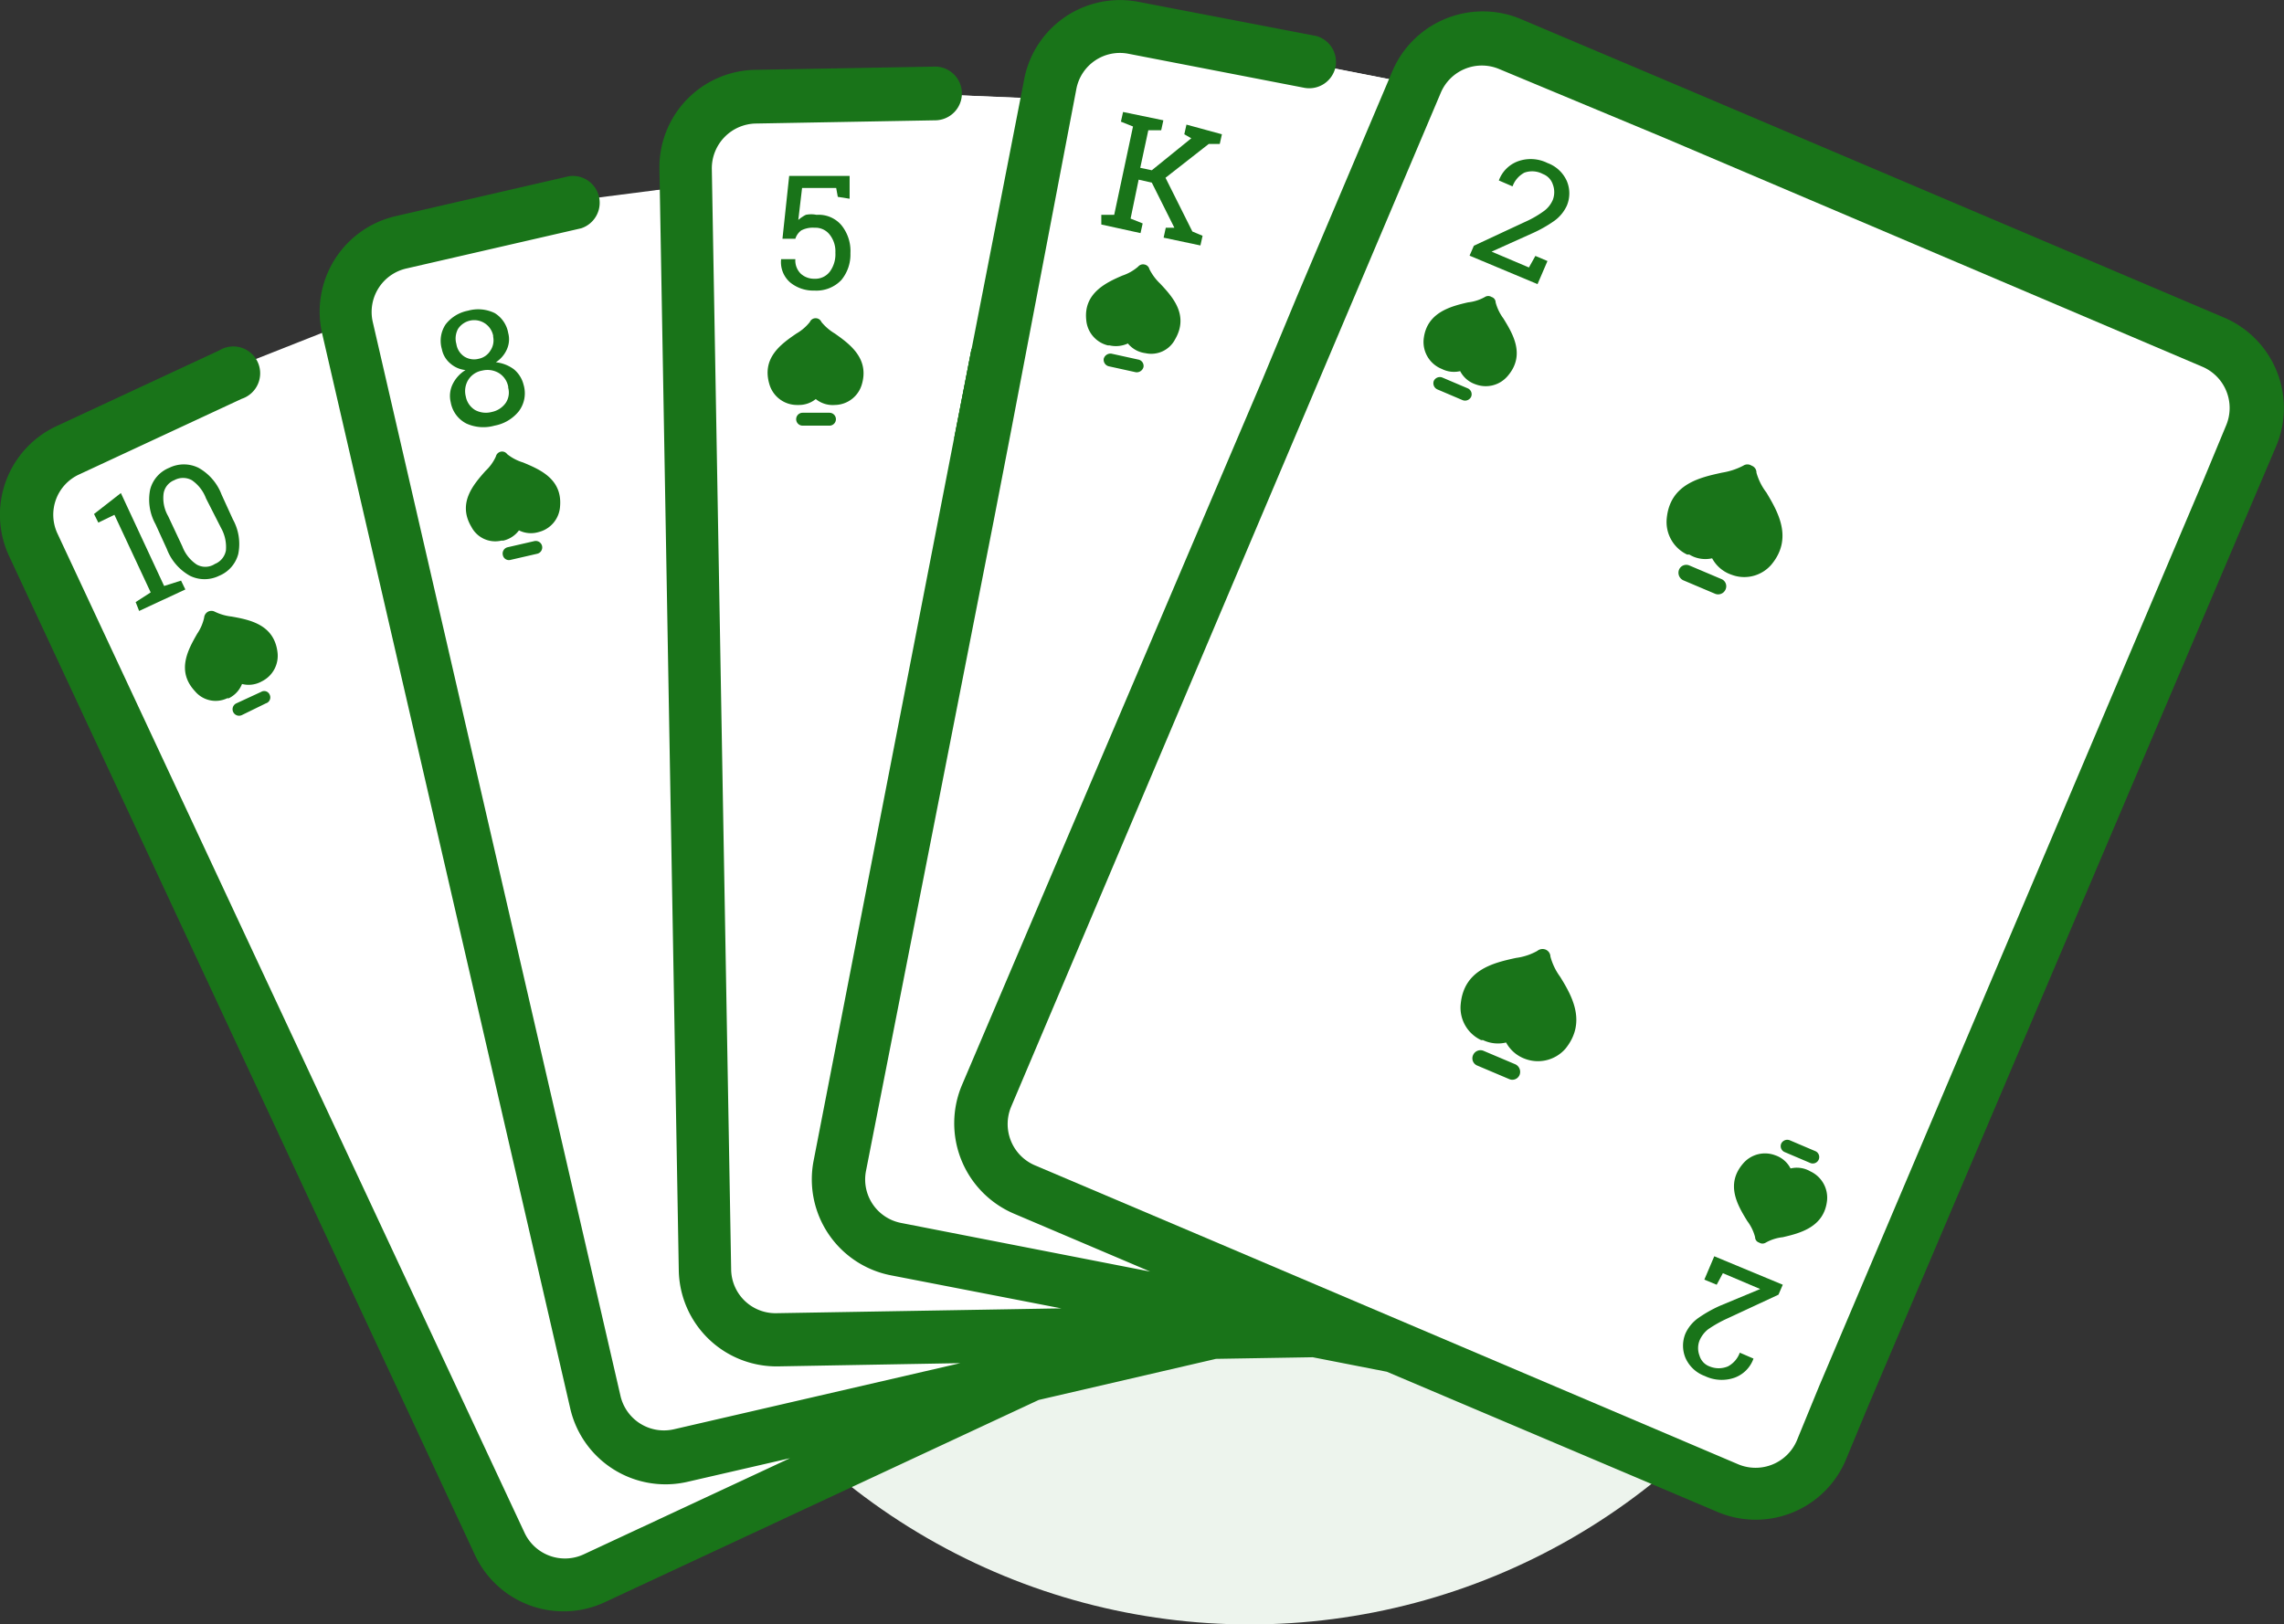 <svg xmlns="http://www.w3.org/2000/svg" viewBox="0 0 85.03 60.49"><rect x="0" y="0" width="85.03" height="60.49" fill="#333333" stroke="none"/><defs><style>.cls-1{fill:#edf4ed;}.cls-2{fill:#fff;}.cls-3{fill:#197419;}</style></defs><title>Flush</title><g id="Layer_2" data-name="Layer 2"><g id="title"><circle class="cls-1" cx="46.52" cy="36.49" r="24"/><polygon class="cls-2" points="52.8 3.16 42.74 1.18 40.1 1.51 38.97 3.69 29.64 3.29 26.59 4.09 25.34 6.93 19.91 7.93 13.36 9.91 12.96 12.03 8.73 13.88 3.43 16.2 1.31 18.05 0.98 19.38 2.97 24.21 8.79 36.72 18.85 57.76 20.44 59.02 23.82 57.89 35.53 52.66 41.87 50.63 47.83 50.01 51.94 49.75 52.8 3.16"/><path class="cls-2" d="M12.56,12.17,9.22,13.49,2.71,16.83,1.22,18.49v2L13.8,47.2l5.78,11.14,1.33.68s5.65-2.47,6-2.5,5.33-3,5.33-3l-3-1-5,1-2-1Z"/><polygon class="cls-2" points="24.74 7.04 21.23 7.49 13.59 9.84 13.22 12.49 21.23 45.49 23.23 53.49 26.23 53.49 37.23 50.49 36.23 49.49 30.23 49.49 28.23 49.49 26.23 48.49 24.74 7.04"/><polygon class="cls-2" points="38.17 3.65 35.53 3.54 27.23 3.49 25.23 5.49 26.23 33.49 26.23 48.49 27.23 49.49 41.23 49.49 40.23 47.49 33.23 46.49 31.23 45.49 38.17 3.65"/><polygon class="cls-2" points="52.18 3.04 47.85 2.2 40.23 1.49 38.23 4.49 31.23 45.49 35.23 47.49 46.23 48.49 37.23 43.49 36.23 42.49 52.18 3.04"/><polygon class="cls-3" points="36.95 19.36 35.53 16.3 36.17 12.98 37.6 16.05 36.95 19.36"/><path class="cls-3" d="M82.81,11.83l-20-8.5L56.62.71a3.66,3.66,0,0,0-4.78,1.93L48.3,11h0L47,14.13h0L35.81,40.41a3.66,3.66,0,0,0,1.93,4.78l5.08,2.16-9.27-1.81a1.65,1.65,0,0,1-1.31-1.94L37,19.36l.64-3.31L40.07,3.32A1.65,1.65,0,0,1,42,2l6.56,1.27a1,1,0,0,0,1.16-.78A1,1,0,0,0,49,1.34L42.39.07A3.63,3.63,0,0,0,38.12,3L36.17,13l-.65,3.31L30.29,43.22a3.64,3.64,0,0,0,2.88,4.27l6.34,1.23L28.9,48.9a1.65,1.65,0,0,1-1.68-1.62l-.72-41a1.67,1.67,0,0,1,1.63-1.68l6.68-.12a1,1,0,1,0,0-2l-6.68.12a3.63,3.63,0,0,0-3.58,3.7l.72,41a3.64,3.64,0,0,0,3.7,3.58l6.78-.12L25.1,53.22a1.66,1.66,0,0,1-2-1.24L13.88,12a1.66,1.66,0,0,1,1.24-2l6.52-1.5a1,1,0,0,0-.45-1.94l-6.51,1.5A3.65,3.65,0,0,0,12,12.45l9.23,40a3.64,3.64,0,0,0,4.36,2.73l3.82-.88-7.68,3.58a1.66,1.66,0,0,1-2.2-.8L2.14,19.87a1.65,1.65,0,0,1,.8-2.2L9,14.85a1,1,0,1,0-.84-1.8L2.1,15.87A3.64,3.64,0,0,0,.34,20.71L17.68,57.9a3.64,3.64,0,0,0,4.84,1.76l16.15-7.53,6.6-1.53,3.6-.06,2.76.54-1.32-.56h0l1.32.56L63.94,56.3a3.64,3.64,0,0,0,4.77-1.92l.83-2L83.91,18.56l.83-1.95A3.66,3.66,0,0,0,82.81,11.83Z"/><path class="cls-2" d="M67.71,51.65l-.82,2a1.67,1.67,0,0,1-2.17.88L44.67,46l-6.15-2.61a1.67,1.67,0,0,1-.88-2.17l16-37.77a1.66,1.66,0,0,1,2.17-.88L62,5.15l20,8.51a1.67,1.67,0,0,1,.88,2.17l-.83,2Z"/><polygon class="cls-3" points="36.95 19.36 35.53 16.3 36.17 12.98 37.6 16.05 36.95 19.36"/><path class="cls-3" d="M8.52,26l-.06,0a1,1,0,0,1-1.2-.26c-.71-.76-.25-1.56.08-2.14A1.72,1.72,0,0,0,7.6,23a.28.28,0,0,1,.14-.22h0a.27.27,0,0,1,.26,0,1.93,1.93,0,0,0,.63.18c.66.12,1.57.29,1.7,1.32a1.06,1.06,0,0,1-.58,1.09,1,1,0,0,1-.74.1A1,1,0,0,1,8.52,26Z"/><path class="cls-3" d="M9.9,26.19,9,26.63a.24.24,0,0,1-.2-.44l.93-.43a.22.22,0,0,1,.31.11A.23.23,0,0,1,9.9,26.19Z"/><path class="cls-3" d="M5.05,22.42l.56-.36L4.26,19.17l-.6.29-.16-.32,1-.78,1.61,3.46.63-.2.16.33-1.72.8Z"/><path class="cls-3" d="M8.67,19.34a1.89,1.89,0,0,1,.2,1.29,1.21,1.21,0,0,1-.71.81,1.23,1.23,0,0,1-1.09,0,1.92,1.92,0,0,1-.86-1l-.42-.92a1.89,1.89,0,0,1-.2-1.29,1.19,1.19,0,0,1,.71-.81,1.23,1.23,0,0,1,1.09,0,1.92,1.92,0,0,1,.86,1Zm-1-.78a1.43,1.43,0,0,0-.53-.68.68.68,0,0,0-.65,0,.64.64,0,0,0-.4.5,1.35,1.35,0,0,0,.17.84l.53,1.13a1.4,1.4,0,0,0,.53.67A.65.65,0,0,0,8,21a.67.67,0,0,0,.41-.5,1.45,1.45,0,0,0-.18-.84Z"/><path class="cls-3" d="M41.3,12.86h-.06a1.06,1.06,0,0,1-.8-.94c-.11-1,.74-1.4,1.35-1.66a1.73,1.73,0,0,0,.58-.33.24.24,0,0,1,.24-.08h0a.23.23,0,0,1,.18.17,1.93,1.93,0,0,0,.4.54c.46.49,1.08,1.17.56,2.07a1,1,0,0,1-1.11.52,1,1,0,0,1-.65-.36A1.07,1.07,0,0,1,41.3,12.86Z"/><path class="cls-3" d="M42.28,13.86l-1-.22a.25.25,0,0,1-.19-.28.26.26,0,0,1,.29-.19l1,.22a.24.24,0,0,1,.19.28A.26.26,0,0,1,42.28,13.86Z"/><path class="cls-3" d="M41,8l.48,0,.7-3.29-.45-.18.08-.36,1.5.31-.08.37-.48,0-.3,1.4.43.09,1.47-1.19L44.09,5l.08-.36L45.49,5l-.08.36H45L43.39,6.62l1,2,.38.16-.08.36-1.37-.29.08-.37.32,0L42.88,6.8l-.49-.11-.3,1.45.45.18-.08.36L41,8.36Z"/><path class="cls-3" d="M18.92,12.4a.91.91,0,0,1-.05.61,1.11,1.11,0,0,1-.41.48,1.37,1.37,0,0,1,.67.26,1.08,1.08,0,0,1,.36.57,1.11,1.11,0,0,1-.18,1,1.51,1.51,0,0,1-.9.53,1.53,1.53,0,0,1-1.05-.08,1.1,1.1,0,0,1-.58-.79,1,1,0,0,1,.07-.67,1.28,1.28,0,0,1,.48-.53,1,1,0,0,1-.57-.25.92.92,0,0,1-.31-.53,1.1,1.1,0,0,1,.14-.92,1.38,1.38,0,0,1,.83-.51,1.41,1.41,0,0,1,1,.09A1.09,1.09,0,0,1,18.92,12.4Zm0,2a.76.76,0,0,0-.35-.51.83.83,0,0,0-.62-.09.76.76,0,0,0-.52.35.8.8,0,0,0-.09.61.75.75,0,0,0,.35.51.85.85,0,0,0,.62.07.84.84,0,0,0,.52-.34A.69.69,0,0,0,18.92,14.44Zm-.56-1.9a.72.72,0,0,0-.31-.46.72.72,0,0,0-1,.21.76.76,0,0,0-.06.56.68.68,0,0,0,.3.47.68.68,0,0,0,.53.08.66.66,0,0,0,.44-.31A.68.68,0,0,0,18.36,12.54Z"/><path class="cls-3" d="M18.74,20.13h-.07a1,1,0,0,1-1.12-.51c-.53-.89.08-1.58.52-2.08a1.69,1.69,0,0,0,.39-.54.24.24,0,0,1,.18-.18h0a.23.23,0,0,1,.24.09,1.75,1.75,0,0,0,.59.31c.62.26,1.47.61,1.38,1.64a1.05,1.05,0,0,1-.79.95,1,1,0,0,1-.74-.06A1,1,0,0,1,18.74,20.13Z"/><path class="cls-3" d="M20,20.62l-1,.23a.23.23,0,0,1-.28-.18.24.24,0,0,1,.17-.29l1-.23a.24.24,0,1,1,.11.47Z"/><path class="cls-3" d="M29.72,15.08h-.07a1.07,1.07,0,0,1-1-.75c-.31-1,.43-1.52,1-1.91a1.75,1.75,0,0,0,.5-.43.23.23,0,0,1,.22-.14h0a.23.23,0,0,1,.21.14,1.9,1.9,0,0,0,.5.43c.55.39,1.3.93,1,1.91a1.06,1.06,0,0,1-1,.75,1,1,0,0,1-.71-.22A1,1,0,0,1,29.72,15.08Z"/><path class="cls-3" d="M30.88,15.85h-1a.24.24,0,0,1,0-.48h1a.24.24,0,1,1,0,.48Z"/><path class="cls-3" d="M31.19,7.33,31.13,7H29.86l-.14,1.19A1.35,1.35,0,0,1,30,8,1,1,0,0,1,30.4,8a1.11,1.11,0,0,1,.92.38,1.53,1.53,0,0,1,.34,1.05,1.49,1.49,0,0,1-.34,1,1.28,1.28,0,0,1-1,.39,1.36,1.36,0,0,1-.9-.3,1,1,0,0,1-.34-.87h.53a.69.69,0,0,0,.2.54.73.73,0,0,0,.51.19.68.68,0,0,0,.57-.26,1.09,1.09,0,0,0,.21-.71,1,1,0,0,0-.21-.67.67.67,0,0,0-.56-.26.94.94,0,0,0-.5.1.61.61,0,0,0-.22.31l-.48,0,.25-2.34h2.25v.85Z"/><path class="cls-3" d="M62.89,20.65l-.08,0a1.34,1.34,0,0,1-.76-1.34c.12-1.29,1.24-1.53,2.06-1.71a2.58,2.58,0,0,0,.79-.26.28.28,0,0,1,.31,0h0a.27.27,0,0,1,.18.26,2.18,2.18,0,0,0,.37.74c.43.72,1,1.7.19,2.68a1.33,1.33,0,0,1-1.49.38,1.29,1.29,0,0,1-.72-.61A1.15,1.15,0,0,1,62.89,20.65Z"/><path class="cls-3" d="M63.85,22.11l-1.18-.5a.31.31,0,0,1-.16-.4.29.29,0,0,1,.39-.15l1.18.5a.29.29,0,0,1,.16.39A.3.3,0,0,1,63.85,22.11Z"/><path class="cls-3" d="M55.21,38.73l-.07,0a1.33,1.33,0,0,1-.76-1.34c.12-1.29,1.24-1.54,2.06-1.72a2.2,2.2,0,0,0,.79-.26.31.31,0,0,1,.31-.05h0a.29.29,0,0,1,.18.26,2.26,2.26,0,0,0,.36.75c.44.71,1,1.69.2,2.68a1.36,1.36,0,0,1-1.5.38,1.31,1.31,0,0,1-.71-.61A1.29,1.29,0,0,1,55.21,38.73Z"/><path class="cls-3" d="M56.18,40.18,55,39.68a.29.29,0,0,1-.16-.39.3.3,0,0,1,.39-.16l1.18.5a.31.31,0,0,1,.16.4A.29.29,0,0,1,56.18,40.18Z"/><path class="cls-3" d="M53.68,13.74l0,0A1.08,1.08,0,0,1,53,12.64c.1-1,1-1.23,1.65-1.38a1.66,1.66,0,0,0,.63-.2.23.23,0,0,1,.25,0h0a.21.21,0,0,1,.15.2,1.78,1.78,0,0,0,.29.6c.35.57.83,1.36.16,2.14a1.07,1.07,0,0,1-1.2.31,1,1,0,0,1-.57-.49A1,1,0,0,1,53.68,13.74Z"/><path class="cls-3" d="M54.45,14.9l-.94-.4a.25.25,0,0,1-.13-.32.25.25,0,0,1,.32-.12l.94.4a.24.24,0,0,1,.13.31A.25.25,0,0,1,54.45,14.9Z"/><path class="cls-3" d="M54.71,9.52l.16-.37,1.89-.88a3.84,3.84,0,0,0,.73-.42,1,1,0,0,0,.32-.41.81.81,0,0,0,0-.57.62.62,0,0,0-.37-.39.85.85,0,0,0-.69-.05.94.94,0,0,0-.44.51l-.51-.22h0a1.2,1.2,0,0,1,.7-.71,1.4,1.4,0,0,1,1.11.06,1.26,1.26,0,0,1,.72.67,1.18,1.18,0,0,1,0,.92,1.43,1.43,0,0,1-.46.56,4.81,4.81,0,0,1-.83.47l-1.51.68v0l1.39.59.24-.43.45.19-.37.86Z"/><path class="cls-3" d="M67.4,43.62l0,0a1.08,1.08,0,0,1,.62,1.07c-.1,1-1,1.23-1.65,1.38a1.66,1.66,0,0,0-.63.2.23.23,0,0,1-.25,0h0a.21.21,0,0,1-.15-.2,1.7,1.7,0,0,0-.29-.6c-.35-.57-.83-1.36-.16-2.14a1.07,1.07,0,0,1,1.2-.31,1,1,0,0,1,.57.49A1,1,0,0,1,67.4,43.62Z"/><path class="cls-3" d="M66.63,42.46l.94.4a.24.24,0,1,1-.19.44l-.94-.4a.24.24,0,0,1-.13-.31A.25.25,0,0,1,66.63,42.46Z"/><path class="cls-3" d="M66.37,47.84l-.16.37-1.89.88a4.6,4.6,0,0,0-.73.41,1.07,1.07,0,0,0-.32.42.78.78,0,0,0,0,.56.61.61,0,0,0,.37.4.89.89,0,0,0,.69,0,.94.94,0,0,0,.44-.51l.51.22h0a1.17,1.17,0,0,1-.7.71,1.45,1.45,0,0,1-1.11-.06,1.26,1.26,0,0,1-.72-.67,1.18,1.18,0,0,1,0-.92,1.43,1.43,0,0,1,.46-.56,4.81,4.81,0,0,1,.83-.47L65.53,48v0l-1.39-.59-.23.43-.46-.19.37-.87Z"/></g></g></svg>